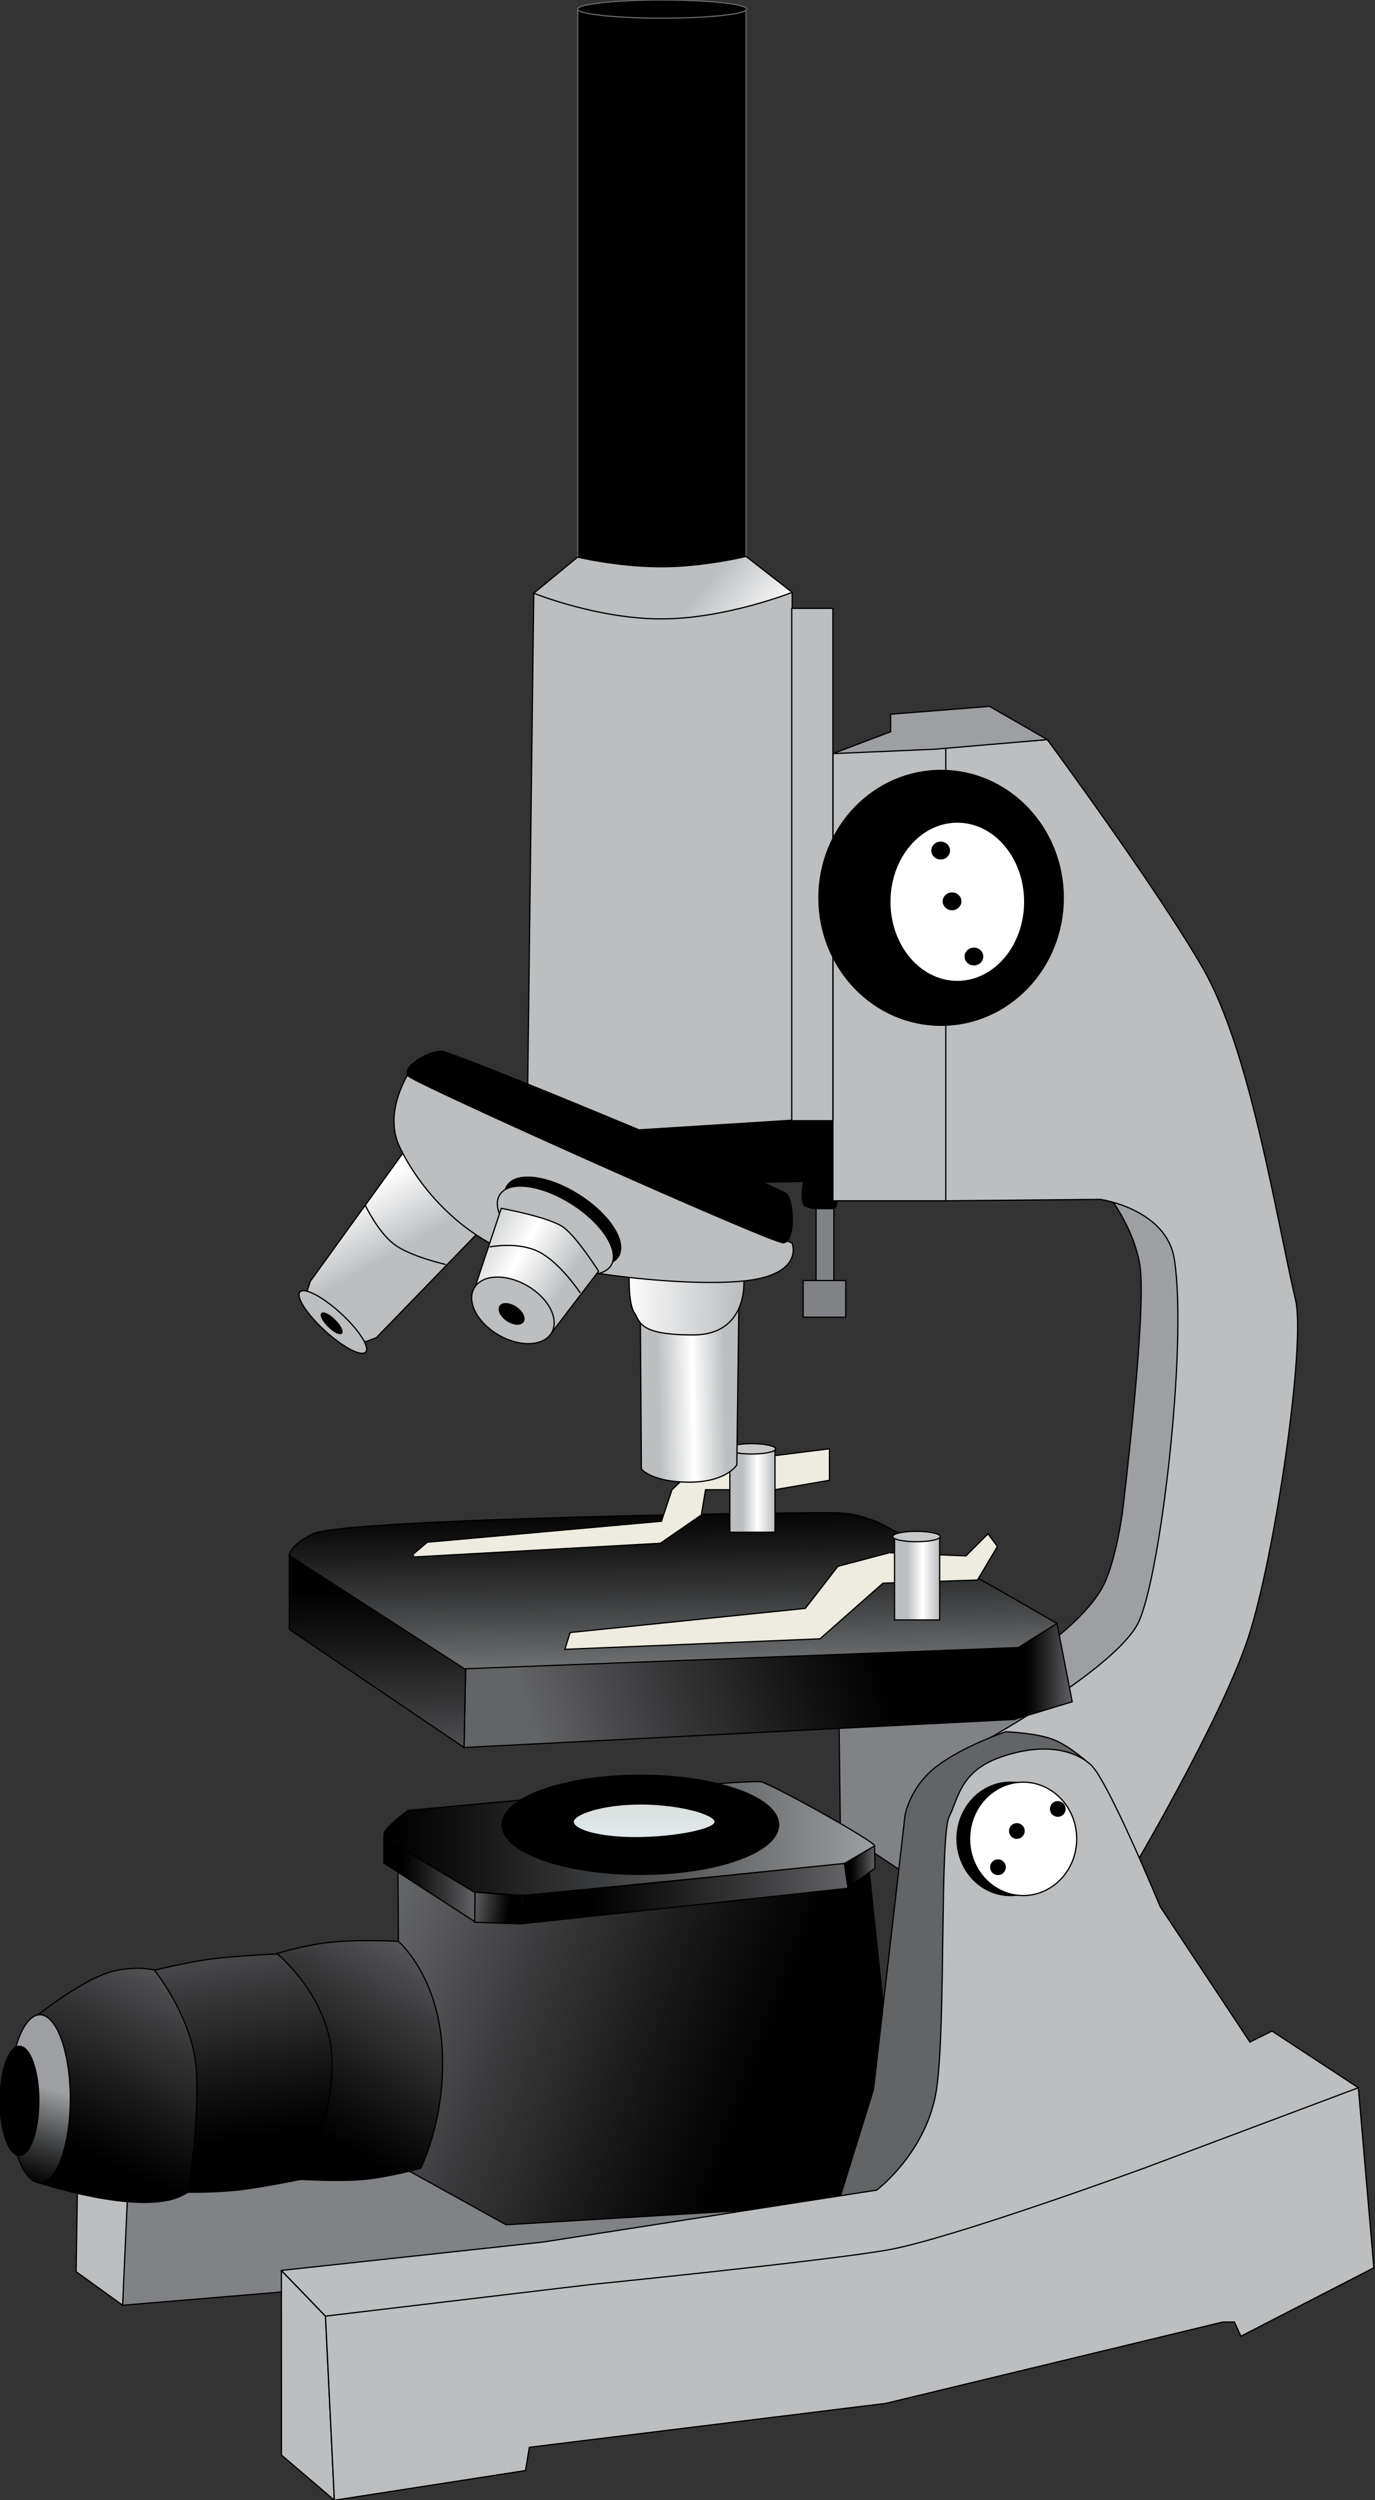 
        <svg xmlns:rdf="http://www.w3.org/1999/02/22-rdf-syntax-ns#" xmlns="http://www.w3.org/2000/svg" xmlns:cc="http://creativecommons.org/ns#" xmlns:xlink="http://www.w3.org/1999/xlink" xmlns:dc="http://purl.org/dc/elements/1.1/" x="0px" y="0px" width="275" height="500" viewBox="0 0 275 500" xml:space="preserve">
            <rect x="0" y="0" width="275" height="500" fill="#333333" stroke="none"/>
            <title>Microscope</title>
            <desc xmlns:ian_image_library="https://ian.umces.edu/media-library/">
                <ian_image_library:title>Microscope</ian_image_library:title>
                <ian_image_library:descr>Front view illustration of a microscope.</ian_image_library:descr>
                <ian_image_library:scene>
                    <ian_image_library:contains>research, science, instrument, microscopy, optical, microscoptic</ian_image_library:contains>
                    <ian_image_library:when>2012-01-01</ian_image_library:when>
                </ian_image_library:scene>
            </desc>
            
<g>
	<polyline fill="#808285" stroke="#000000" stroke-width="0.25" points="167.823,345.412 168.076,366.048 179.768,373.831 
		202.819,347.568 205.757,342.061 167.823,345.539 	"/>
	<polyline fill="#808285" stroke="#000000" stroke-width="0.25" points="25.039,439.826 24.521,461.004 55.512,458.42 
		156.491,445.508 153.91,432.078 29.687,429.754 25.812,439.826 	"/>
	<polyline fill="#BCBEC0" stroke="#000000" stroke-width="0.25" points="15.482,437.76 15.224,454.289 24.521,461.004 
		25.554,438.018 15.224,434.402 15.74,437.76 	"/>
		<linearGradient id="ian_symbols_0b79484c54c6f67499392950b8fb97ff" gradientUnits="userSpaceOnUse" x1="171.68" y1="79.293" x2="77.816" y2="114.989" gradientTransform="matrix(1 0 0 -1 0 501)">
		<stop  offset="0.202" style="stop-color:#000000"/>
		<stop  offset="0.377" style="stop-color:#111111"/>
		<stop  offset="0.721" style="stop-color:#3C3C3E"/>
		<stop  offset="1" style="stop-color:#636466"/>
	</linearGradient>
	<polygon fill="url(#ian_symbols_0b79484c54c6f67499392950b8fb97ff)" stroke="#000000" stroke-width="0.25" points="79.584,374.563 80.005,433.148 101.213,444.908 
		167.778,440.916 178.278,416.348 173.66,372.463 167.36,376.873 	"/>
		<linearGradient id="ian_symbols_b51918fe43ddaee411fc203dfd11d7b8" gradientUnits="userSpaceOnUse" x1="14.44" y1="58.772" x2="38.529" y2="111.212" gradientTransform="matrix(1 0 0 -1 0 501)">
		<stop  offset="0.202" style="stop-color:#000000"/>
		<stop  offset="0.377" style="stop-color:#111111"/>
		<stop  offset="0.721" style="stop-color:#3C3C3E"/>
		<stop  offset="1" style="stop-color:#636466"/>
	</linearGradient>
	<path fill="url(#ian_symbols_b51918fe43ddaee411fc203dfd11d7b8)" stroke="#000000" stroke-width="0.25" d="M7.35,403.119c0,0,9.66-7.768,15.749-9.029
		c6.089-1.26,9.66,0.422,9.66,0.422l12.178,11.758l-0.209,24.568c0,0-3.529,5.82-8.331,8.221
		c-8.558,4.279-29.345-2.773-29.345-2.773l4.498-21.407L7.35,403.119z"/>
		<linearGradient id="ian_symbols_db65ee1388ce6ff4d51f641096c00417" gradientUnits="userSpaceOnUse" x1="56.45" y1="62.044" x2="47.285" y2="121.939" gradientTransform="matrix(1 0 0 -1 0 501)">
		<stop  offset="0.202" style="stop-color:#000000"/>
		<stop  offset="0.377" style="stop-color:#111111"/>
		<stop  offset="0.721" style="stop-color:#3C3C3E"/>
		<stop  offset="1" style="stop-color:#636466"/>
	</linearGradient>
	<path fill="url(#ian_symbols_db65ee1388ce6ff4d51f641096c00417)" stroke="#000000" stroke-width="0.25" d="M30.886,394c0,0,7.752,9.543,8.381,20.041
		c0.63,10.496-1.679,24.355-1.679,24.355s6.215,0.103,11.131-0.563s11.58-2.036,11.58-2.036l4.795-0.549l6.51-19.947l-6.51-25.828
		l-9.702,1.283c0,0-7.424,0.328-12.424,0.911S30.886,394,30.886,394z"/>
		<linearGradient id="ian_symbols_376079f5291b48e41d43f999c57d6a06" gradientUnits="userSpaceOnUse" x1="56.214" y1="65.097" x2="85.204" y2="115.935" gradientTransform="matrix(1 0 0 -1 0 501)">
		<stop  offset="0.202" style="stop-color:#000000"/>
		<stop  offset="0.377" style="stop-color:#111111"/>
		<stop  offset="0.721" style="stop-color:#3C3C3E"/>
		<stop  offset="1" style="stop-color:#636466"/>
	</linearGradient>
	<path fill="url(#ian_symbols_376079f5291b48e41d43f999c57d6a06)" stroke="#000000" stroke-width="0.25" d="M55.386,390.667c0,0,5.75-1.834,11.583-2.334
		s12.695-0.106,12.695-0.106s7.671,6.494,8.721,20.773s-4.25,24.625-4.25,24.625s-7.167,1.959-12.25,2.292
		s-11.583-0.084-11.583-0.084s6.891-12.973,6.052-24.942C65.516,398.922,55.386,390.667,55.386,390.667z"/>
		<linearGradient id="ian_symbols_7db1b3ae827542c4c5f4334184dcf045" gradientUnits="userSpaceOnUse" x1="2.667" y1="64.986" x2="8.757" y2="83.676" gradientTransform="matrix(1 0 0 -1 0 501)">
		<stop  offset="0.011" style="stop-color:#000000"/>
		<stop  offset="0.157" style="stop-color:#111111"/>
		<stop  offset="0.447" style="stop-color:#3C3D3E"/>
		<stop  offset="0.849" style="stop-color:#818385"/>
		<stop  offset="1" style="stop-color:#9D9FA2"/>
	</linearGradient>
	<ellipse fill="url(#ian_symbols_7db1b3ae827542c4c5f4334184dcf045)" stroke="#000000" stroke-width="0.25" cx="7.98" cy="419.707" rx="6.089" ry="16.801"/>
	<ellipse stroke="#000000" stroke-width="0.25" cx="3.885" cy="420.131" rx="3.885" ry="10.918"/>
		<linearGradient id="ian_symbols_da0cea89005cdca4455f1ed784f25e69" gradientUnits="userSpaceOnUse" x1="76.771" y1="133.337" x2="174.914" y2="133.337" gradientTransform="matrix(1 0 0 -1 0 501)">
		<stop  offset="0.011" style="stop-color:#000000"/>
		<stop  offset="0.157" style="stop-color:#111111"/>
		<stop  offset="0.447" style="stop-color:#3C3D3E"/>
		<stop  offset="0.849" style="stop-color:#818385"/>
		<stop  offset="1" style="stop-color:#9D9FA2"/>
	</linearGradient>
	<path fill="url(#ian_symbols_da0cea89005cdca4455f1ed784f25e69)" stroke="#000000" stroke-width="0.25" d="M76.772,366.859c0.154-1.426,4.806-4.803,4.806-4.803
		s68.146-6.398,70.687-5.72c2.539,0.681,22.971,12.052,22.646,12.812c-0.325,0.76-5.964,3.625-5.964,3.625l-64.181,6.266
		l-9.58-0.629C95.186,378.41,76.618,368.287,76.772,366.859z"/>
	<ellipse stroke="#000000" stroke-width="0.25" cx="128.074" cy="364.926" rx="27.646" ry="9.91"/>
	<polygon stroke="#000000" stroke-width="0.25" points="125.826,225.968 158.45,223.466 166.777,223.764 166.479,236.154 
		151.015,236.455 	"/>
	<path stroke="#000000" stroke-width="0.25" d="M160.73,236.255c0,0-0.891,4.361,0.396,4.956c1.287,0.596,4.36,0.894,5.649,0.495
		c1.289-0.394,0-5.251,0-5.251L160.73,236.255z"/>
	<rect x="163.208" y="241.706" fill="#808285" stroke="#000000" stroke-width="0.25" width="3.567" height="15.267"/>
	<rect x="160.629" y="256.082" fill="#808285" stroke="#000000" stroke-width="0.25" width="8.527" height="7.336"/>
		<linearGradient id="ian_symbols_2ce9aeb272c49014a53a1086ef13fcf7" gradientUnits="userSpaceOnUse" x1="128.842" y1="140.417" x2="128.842" y2="133.667" gradientTransform="matrix(1 0 0 -1 0 501)">
		<stop  offset="0.09" style="stop-color:#DBE0DC"/>
		<stop  offset="0.989" style="stop-color:#E0E9ED"/>
	</linearGradient>
	<path fill="url(#ian_symbols_2ce9aeb272c49014a53a1086ef13fcf7)" stroke="#000000" stroke-width="0.25" d="M143.045,364.328c0,1.529-8.064,3.172-15.909,3.172
		s-12.498-1.643-12.498-3.172c0-1.533,5.652-3.578,13.498-3.578C135.981,360.75,143.045,362.795,143.045,364.328z"/>
		<linearGradient id="ian_symbols_a730211564606b6431d1c575117dea2f" gradientUnits="userSpaceOnUse" x1="76.772" y1="125.106" x2="95.02" y2="125.106" gradientTransform="matrix(1 0 0 -1 0 501)">
		<stop  offset="0.202" style="stop-color:#000000"/>
		<stop  offset="0.377" style="stop-color:#111111"/>
		<stop  offset="0.721" style="stop-color:#3C3C3E"/>
		<stop  offset="1" style="stop-color:#636466"/>
	</linearGradient>
	<polygon fill="url(#ian_symbols_a730211564606b6431d1c575117dea2f)" stroke="#000000" stroke-width="0.25" points="76.772,367.451 76.772,372.572 95.02,384.338 
		95.02,378.494 	"/>
		<linearGradient id="ian_symbols_8ae4adc0eab3582419541ee7b31b3b09" gradientUnits="userSpaceOnUse" x1="103.688" y1="118.808" x2="94.403" y2="119.767" gradientTransform="matrix(1 0 0 -1 0 501)">
		<stop  offset="0.202" style="stop-color:#000000"/>
		<stop  offset="0.377" style="stop-color:#111111"/>
		<stop  offset="0.721" style="stop-color:#3C3C3E"/>
		<stop  offset="1" style="stop-color:#636466"/>
	</linearGradient>
	<polyline fill="url(#ian_symbols_8ae4adc0eab3582419541ee7b31b3b09)" stroke="#000000" stroke-width="0.25" points="95.186,378.41 104.384,379.135 104.224,384.738 
		94.94,384.418 95.02,378.494 	"/>
		<linearGradient id="ian_symbols_1897b236fa5bbae45d50fa8e64ee938a" gradientUnits="userSpaceOnUse" x1="104.224" y1="122.305" x2="169.617" y2="122.305" gradientTransform="matrix(1 0 0 -1 0 501)">
		<stop  offset="0.202" style="stop-color:#000000"/>
		<stop  offset="0.377" style="stop-color:#111111"/>
		<stop  offset="0.721" style="stop-color:#3C3C3E"/>
		<stop  offset="1" style="stop-color:#636466"/>
	</linearGradient>
	<polygon fill="url(#ian_symbols_1897b236fa5bbae45d50fa8e64ee938a)" stroke="#000000" stroke-width="0.25" points="104.704,379.215 168.895,372.652 169.617,377.613 
		104.224,384.738 104.625,379.535 	"/>
		<linearGradient id="ian_symbols_c00513d15241b944110bc7db4c11d5f5" gradientUnits="userSpaceOnUse" x1="168.895" y1="127.658" x2="174.978" y2="127.658" gradientTransform="matrix(1 0 0 -1 0 501)">
		<stop  offset="0.202" style="stop-color:#000000"/>
		<stop  offset="0.377" style="stop-color:#111111"/>
		<stop  offset="0.721" style="stop-color:#3C3C3E"/>
		<stop  offset="1" style="stop-color:#636466"/>
	</linearGradient>
	<polygon fill="url(#ian_symbols_c00513d15241b944110bc7db4c11d5f5)" stroke="#000000" stroke-width="0.25" points="168.895,372.652 174.91,369.148 174.978,373.613 
		169.617,377.535 	"/>
	<polyline fill="#BCBEC0" stroke="#000000" stroke-width="0.25" points="56.276,454.039 56.288,490.961 66.876,500 65.096,463.174 
		56.276,454.039 	"/>
	<polygon fill="#BCBEC0" stroke="#000000" stroke-width="0.25" points="274.772,453.514 271.674,417.503 176.818,448.407 
		65.096,463.174 66.876,500 105.098,494.059 105.873,489.41 177.151,480.631 244.556,464.361 246.881,464.361 248.171,467.199 	"/>
	<path fill="#9D9FA2" stroke="#000000" stroke-width="0.25" d="M220.064,237.021l19.845,10.079l2.52,57.326l-15.749,29.607
		l-17.313,6.311l2.32-13.225c0,0,6.489-5.055,9.009-10.094c2.521-5.041,3.78-14.49,3.78-14.49s5.04-40.947,3.465-49.766
		C226.364,243.95,220.064,237.021,220.064,237.021z"/>
	<path fill="#BCBEC0" stroke="#000000" stroke-width="0.25" d="M189.197,149.457l20.26-1.551c0,0,21.632,29.269,31.082,45.646
		c9.449,16.378,14.488,48.821,18.584,66.461c2.047,8.819-4.096,51.026-9.449,67.405c-5.354,16.377-23.624,47.246-23.624,47.246
		l-27.996-27.164c0,0,25.161-14.097,29.57-22.918c4.41-8.817,9.94-55.504,7.245-72.76c-1.575-10.079-14.805-11.969-14.805-11.969
		l-30.909,0.286"/>
	<polygon fill="#BCBEC0" stroke="#000000" stroke-width="0.25" points="166.578,150.707 189.155,148.705 189.155,240.141 
		166.578,240.141 	"/>
	<polygon fill="#BCBEC0" stroke="#000000" stroke-width="0.25" points="106.753,118.631 158.437,118.461 158.75,224.003 
		105.413,227.359 	"/>
	<rect x="158.346" y="121.656" fill="#BCBEC0" stroke="#000000" stroke-width="0.25" width="8.23" height="102.466"/>
	<ellipse stroke="#000000" stroke-width="0.25" cx="188.219" cy="179.552" rx="24.434" ry="25.484"/>
	<path fill="#FFFFFF" stroke="#000000" stroke-width="0.25" d="M204.948,180.339c0,8.802-6.039,15.938-13.485,15.938
		c-7.454,0-13.49-7.136-13.49-15.938c0-8.805,6.036-15.941,13.49-15.941C198.909,164.398,204.948,171.535,204.948,180.339z"/>
	<ellipse stroke="#000000" stroke-width="0.25" cx="188.132" cy="170.093" rx="1.751" ry="1.664"/>
	<ellipse stroke="#000000" stroke-width="0.25" cx="190.409" cy="180.25" rx="1.751" ry="1.664"/>
	<ellipse stroke="#000000" stroke-width="0.25" cx="194.786" cy="191.285" rx="1.751" ry="1.664"/>
	<polygon fill="#9D9FA2" stroke="#000000" stroke-width="0.25" points="166.578,150.707 178.128,146.332 178.128,142.833 
		197.905,141.258 209.456,147.906 186.878,149.833 	"/>
		<linearGradient id="ian_symbols_5bf0369b82471f84397b19519b4a9a12" gradientUnits="userSpaceOnUse" x1="134.382" y1="200.761" x2="134.988" y2="156.464" gradientTransform="matrix(1 0 0 -1 0 501)">
		<stop  offset="0.011" style="stop-color:#000000"/>
		<stop  offset="0.157" style="stop-color:#111111"/>
		<stop  offset="0.447" style="stop-color:#3C3D3E"/>
		<stop  offset="0.849" style="stop-color:#818385"/>
		<stop  offset="1" style="stop-color:#9D9FA2"/>
	</linearGradient>
	<path fill="url(#ian_symbols_5bf0369b82471f84397b19519b4a9a12)" stroke="#000000" stroke-width="0.25" d="M57.851,311.041c0,0,0.119-2.049,4.726-4.305
		c6.412-3.144,101.046-4.422,104.992-4.201c3.947,0.223,5.372,0.965,7.561,1.682c2.188,0.715,36.266,20.436,36.266,20.436
		l-6.449,9.803l-104.991,4.197l-20.578-8.82l-20.579-13.438L57.851,311.041z"/>
		<linearGradient id="ian_symbols_13786a84cb65f264150874e082423cbc" gradientUnits="userSpaceOnUse" x1="193.161" y1="176.316" x2="108.189" y2="149.782" gradientTransform="matrix(1 0 0 -1 0 501)">
		<stop  offset="0.202" style="stop-color:#000000"/>
		<stop  offset="0.377" style="stop-color:#111111"/>
		<stop  offset="0.721" style="stop-color:#3C3C3E"/>
		<stop  offset="1" style="stop-color:#636466"/>
	</linearGradient>
	<polygon fill="url(#ian_symbols_13786a84cb65f264150874e082423cbc)" stroke="#000000" stroke-width="0.25" points="93.128,333.719 92.814,349.467 202.886,343.848 
		203.661,329.479 	"/>
		<linearGradient id="ian_symbols_42bd1bb8d08a4a542de4161fc0c8d04c" gradientUnits="userSpaceOnUse" x1="75.189" y1="193.101" x2="75.857" y2="144.29" gradientTransform="matrix(1 0 0 -1 0 501)">
		<stop  offset="0.202" style="stop-color:#000000"/>
		<stop  offset="0.377" style="stop-color:#111111"/>
		<stop  offset="0.721" style="stop-color:#3C3C3E"/>
		<stop  offset="1" style="stop-color:#636466"/>
	</linearGradient>
	<polygon fill="url(#ian_symbols_42bd1bb8d08a4a542de4161fc0c8d04c)" stroke="#000000" stroke-width="0.25" points="57.851,311.041 57.851,325.844 92.814,349.467 
		93.128,333.879 	"/>
		<linearGradient id="ian_symbols_05da22dcb1a08b14393c508813b256bf" gradientUnits="userSpaceOnUse" x1="202.886" y1="166.75" x2="214.441" y2="166.75" gradientTransform="matrix(1 0 0 -1 0 501)">
		<stop  offset="0.202" style="stop-color:#000000"/>
		<stop  offset="0.377" style="stop-color:#111111"/>
		<stop  offset="0.721" style="stop-color:#3C3C3E"/>
		<stop  offset="1" style="stop-color:#636466"/>
	</linearGradient>
	<polygon fill="url(#ian_symbols_05da22dcb1a08b14393c508813b256bf)" stroke="#000000" stroke-width="0.25" points="203.661,329.479 211.395,324.652 214.441,340.313 
		202.886,343.848 	"/>
	<polyline fill="#EEECE0" stroke="#000000" stroke-width="0.25" points="82.734,310.725 85.464,308.414 132.292,304.217 
		134.391,297.916 138.591,293.926 145.73,292.248 165.888,289.729 165.888,296.027 154.97,297.916 141.111,297.916 140.272,302.957 
		132.083,308.627 82.945,311.355 	"/>
	<polygon fill="#EEECE0" stroke="#000000" stroke-width="0.25" points="112.972,329.832 114.023,326.475 161.06,321.645 
		167.569,313.244 177.857,310.516 193.188,311.146 197.598,306.736 199.488,309.256 195.496,315.975 176.597,316.604 
		163.999,327.734 	"/>
		<linearGradient id="ian_symbols_e6188e37dbc38b54b9043f8a1bb599a6" gradientUnits="userSpaceOnUse" x1="178.908" y1="185.234" x2="187.937" y2="185.234" gradientTransform="matrix(1 0 0 -1 0 501)">
		<stop  offset="0.281" style="stop-color:#BCBEC0"/>
		<stop  offset="0.618" style="stop-color:#FFFFFF"/>
		<stop  offset="0.983" style="stop-color:#BCBEC0"/>
	</linearGradient>
	<rect x="178.908" y="307.576" fill="url(#ian_symbols_e6188e37dbc38b54b9043f8a1bb599a6)" stroke="#000000" stroke-width="0.25" width="9.028" height="16.379"/>
	<path fill="#C7C8CA" stroke="#000000" stroke-width="0.25" d="M188.05,307.275c0,0.572-2.128,1.039-4.754,1.039
		c-2.63,0-4.759-0.467-4.759-1.039c0-0.574,2.128-1.039,4.759-1.039C185.921,306.236,188.05,306.701,188.05,307.275z"/>
		<linearGradient id="ian_symbols_bd0dac0106bc81c44918003d2d808554" gradientUnits="userSpaceOnUse" x1="145.971" y1="202.77" x2="154.999" y2="202.77" gradientTransform="matrix(1 0 0 -1 0 501)">
		<stop  offset="0.281" style="stop-color:#BCBEC0"/>
		<stop  offset="0.618" style="stop-color:#FFFFFF"/>
		<stop  offset="0.983" style="stop-color:#BCBEC0"/>
	</linearGradient>
	<rect x="145.971" y="290.041" fill="url(#ian_symbols_bd0dac0106bc81c44918003d2d808554)" stroke="#000000" stroke-width="0.25" width="9.028" height="16.377"/>
	<path fill="#C7C8CA" stroke="#000000" stroke-width="0.25" d="M155.113,289.74c0,0.572-2.129,1.039-4.754,1.039
		c-2.63,0-4.759-0.467-4.759-1.039c0-0.574,2.129-1.039,4.759-1.039C152.984,288.701,155.113,289.166,155.113,289.74z"/>
	<g>
			<linearGradient id="ian_symbols_58a8d4d2ce88fc74cd182593ef403118" gradientUnits="userSpaceOnUse" x1="89.804" y1="228.422" x2="70.686" y2="262.312" gradientTransform="matrix(1 0 0 -1 0 501)">
			<stop  offset="0.629" style="stop-color:#BCBEC0"/>
			<stop  offset="1" style="stop-color:#FFFFFF"/>
		</linearGradient>
		<polygon fill="url(#ian_symbols_58a8d4d2ce88fc74cd182593ef403118)" stroke="#000000" stroke-width="0.25" points="61.347,258.398 62.078,256.205 80.656,230.49 
			95.579,246.549 75.275,267.5 73.05,268.346 		"/>
		<path fill="#BCBEC0" stroke="#000000" stroke-width="0.25" d="M68.159,262.633c3.631,3.324,5.861,6.797,4.981,7.758
			c-0.88,0.963-4.537-0.951-8.167-4.279c-3.628-3.321-5.858-6.793-4.979-7.756C60.875,257.396,64.531,259.311,68.159,262.633z"/>
			<ellipse transform="matrix(0.703 -0.711 0.711 0.703 -168.457 125.887)" stroke="#000000" stroke-width="0.25" cx="66.424" cy="264.541" rx="0.902" ry="2.779"/>
			<linearGradient id="ian_symbols_40e61710ee9e41f469287700eb73a07f" gradientUnits="userSpaceOnUse" x1="150.389" y1="222.113" x2="131.304" y2="221.707" gradientTransform="matrix(1 0 0 -1 0 501)">
			<stop  offset="0.281" style="stop-color:#BCBEC0"/>
			<stop  offset="0.618" style="stop-color:#FFFFFF"/>
			<stop  offset="0.983" style="stop-color:#BCBEC0"/>
		</linearGradient>
		<path fill="url(#ian_symbols_40e61710ee9e41f469287700eb73a07f)" stroke="#000000" stroke-width="0.25" d="M128.074,263.514l0.203,30.25c0,0,2.027,2.641,9.54,2.641
			c7.514,0,9.543-3.452,9.543-3.452l0.406-31.265L128.074,263.514z"/>
			<linearGradient id="ian_symbols_3c2d7e823520a83441f3475488c8ba31" gradientUnits="userSpaceOnUse" x1="149.982" y1="239.749" x2="124.4" y2="240.562" gradientTransform="matrix(1 0 0 -1 0 501)">
			<stop  offset="0.09" style="stop-color:#BCBEC0"/>
			<stop  offset="0.989" style="stop-color:#FFFFFF"/>
		</linearGradient>
		<path fill="url(#ian_symbols_3c2d7e823520a83441f3475488c8ba31)" stroke="#000000" stroke-width="0.25" d="M125.842,254.986c0,0-0.204,5.688,1.014,7.514
			c1.219,1.826,0.811,4.465,11.775,4.465s10.138-10.795,10.138-10.795l-22.927-1.791"/>
		<path fill="#BCBEC0" stroke="#000000" stroke-width="0.25" d="M81.995,214.17c0,0-5.46,7.98-2.102,15.119
			c3.36,7.141,10.499,15.96,20.578,20.582c10.08,4.615,36.116,7.559,48.296,6.299c12.181-1.26,9.661-7.559,9.661-7.559
			L81.995,214.17z"/>
		<path stroke="#000000" stroke-width="0.25" d="M81.713,215.213c-1.657-1.659,3.979-5.138,6.63-4.973
			c2.651,0.165,67.46,27.184,68.952,28.508c1.491,1.326,1.825,9.779-0.662,9.779S83.371,216.87,81.713,215.213z"/>
		<path stroke="#000000" stroke-width="0.25" d="M115.869,238.997c6.137,3.92,9.622,9.432,7.775,12.323
			c-1.841,2.882-8.316,2.053-14.454-1.872c-6.138-3.917-9.613-9.439-7.771-12.323C103.262,234.237,109.729,235.077,115.869,238.997z
			"/>
		<path fill="#BCBEC0" stroke="#000000" stroke-width="0.25" d="M114.407,240.786c6.137,3.917,9.62,9.432,7.775,12.323
			c-1.841,2.882-8.316,2.053-14.455-1.873c-6.137-3.919-9.614-9.441-7.771-12.322C101.801,236.026,108.268,236.866,114.407,240.786z
			"/>
			<linearGradient id="ian_symbols_36cc5a2df313e5d4f179ecf3d6ca517c" gradientUnits="userSpaceOnUse" x1="121.029" y1="239.667" x2="93.013" y2="255.503" gradientTransform="matrix(1 0 0 -1 0 501)">
			<stop  offset="0.281" style="stop-color:#BCBEC0"/>
			<stop  offset="0.618" style="stop-color:#FFFFFF"/>
			<stop  offset="0.983" style="stop-color:#BCBEC0"/>
		</linearGradient>
		<path fill="url(#ian_symbols_36cc5a2df313e5d4f179ecf3d6ca517c)" stroke="#000000" stroke-width="0.25" d="M100.26,241.642c0,0,9.657,1.754,12.437,3.804
			c2.776,2.047,7.019,8.774,7.019,8.774l-9.387,12.288c0,0-2.021-6.288-5.533-7.75c-3.511-1.464-9.656-1.757-9.656-1.757
			L100.26,241.642z"/>
		<path fill="#BCBEC0" stroke="#000000" stroke-width="0.25" d="M105.432,257.104c4.276,2.463,6.47,6.677,4.896,9.404
			c-1.573,2.732-6.315,2.945-10.595,0.48c-4.274-2.461-6.468-6.674-4.896-9.406C96.413,254.854,101.156,254.641,105.432,257.104z"/>
			<ellipse transform="matrix(0.558 -0.83 0.83 0.558 -172.785 201.096)" stroke="#000000" stroke-width="0.25" cx="102.302" cy="262.678" rx="1.61" ry="2.78"/>
		<path fill="none" stroke="#000000" stroke-width="0.25" d="M97.92,249.363c0,0,5.704-1.171,9.947,1.022
			c4.243,2.193,8.192,8.189,8.192,8.189"/>
		<path fill="none" stroke="#000000" stroke-width="0.25" d="M73.05,241.022c0,0,2.487,5.266,5.706,7.756
			c3.218,2.486,10.387,4.095,10.387,4.095"/>
	</g>
	<path fill="#636466" stroke="#000000" stroke-width="0.25" d="M218.02,352.862c0,0-3.847-3.587-7.282-4.96
		c-3.435-1.372-9.571-1.584-9.571-1.584s-8.504,2.834-13.859,6.931c-5.354,4.094-6.299,9.765-6.299,9.765l-6.3,54.807l-6.931,22.362
		l11.654-0.944l17.324-4.726l4.725-47.247l0.314-24.566L218.02,352.862z"/>
	<path fill="#BCBEC0" stroke="#000000" stroke-width="0.25" d="M175.337,437.977c0,0,10.079-7.561,11.969-20.157
		c1.89-12.601,0.63-50.714,2.521-54.492c1.89-3.779,2.205-9.136,10.394-11.97c8.189-2.836,14.489-1.573,17.954,1.574
		c3.465,3.15,13.859,28.348,13.859,28.348l17.952,27.089l4.41-2.203l17.278,11.338l-42.792,16.064c0,0-38.742,14.174-51.341,16.379
		c-12.6,2.205-59.531,6.93-59.531,6.93l-52.916,6.299l-8.819-9.135l52.286-5.668L175.337,437.977z"/>
	<ellipse stroke="#000000" stroke-width="0.25" cx="202.111" cy="367.736" rx="10.709" ry="11.34"/>
	<ellipse fill="#FFFFFF" stroke="#000000" stroke-width="0.25" cx="204.63" cy="367.736" rx="10.709" ry="11.34"/>
	<circle cx="199.591" cy="373.406" r="1.575"/>
	<circle cx="203.37" cy="366.162" r="1.575"/>
	<circle cx="211.56" cy="361.752" r="1.575"/>
	<rect x="115.53" y="2.136" stroke="#636466" stroke-width="0.25" width="33.679" height="113.395"/>
	<ellipse stroke="#636466" stroke-width="0.25" cx="132.433" cy="1.816" rx="16.903" ry="1.816"/>
		<linearGradient id="ian_symbols_78a0229462184a84811349773670b478" gradientUnits="userSpaceOnUse" x1="97.135" y1="396.03" x2="64.447" y2="368.819" gradientTransform="matrix(-1 0 0 -1 213.421 501)">
		<stop  offset="0.629" style="stop-color:#BCBEC0"/>
		<stop  offset="1" style="stop-color:#FFFFFF"/>
	</linearGradient>
	<path fill="url(#ian_symbols_78a0229462184a84811349773670b478)" stroke="#000000" stroke-width="0.25" d="M149.208,111.271l9.229,7.19c0,0-13.35,5.306-26.185,5.306
		s-25.499-5.136-25.499-5.136l8.776-7.229c0,0,7.698,1.875,16.363,1.938S149.208,111.271,149.208,111.271z"/>
</g>
</svg>

